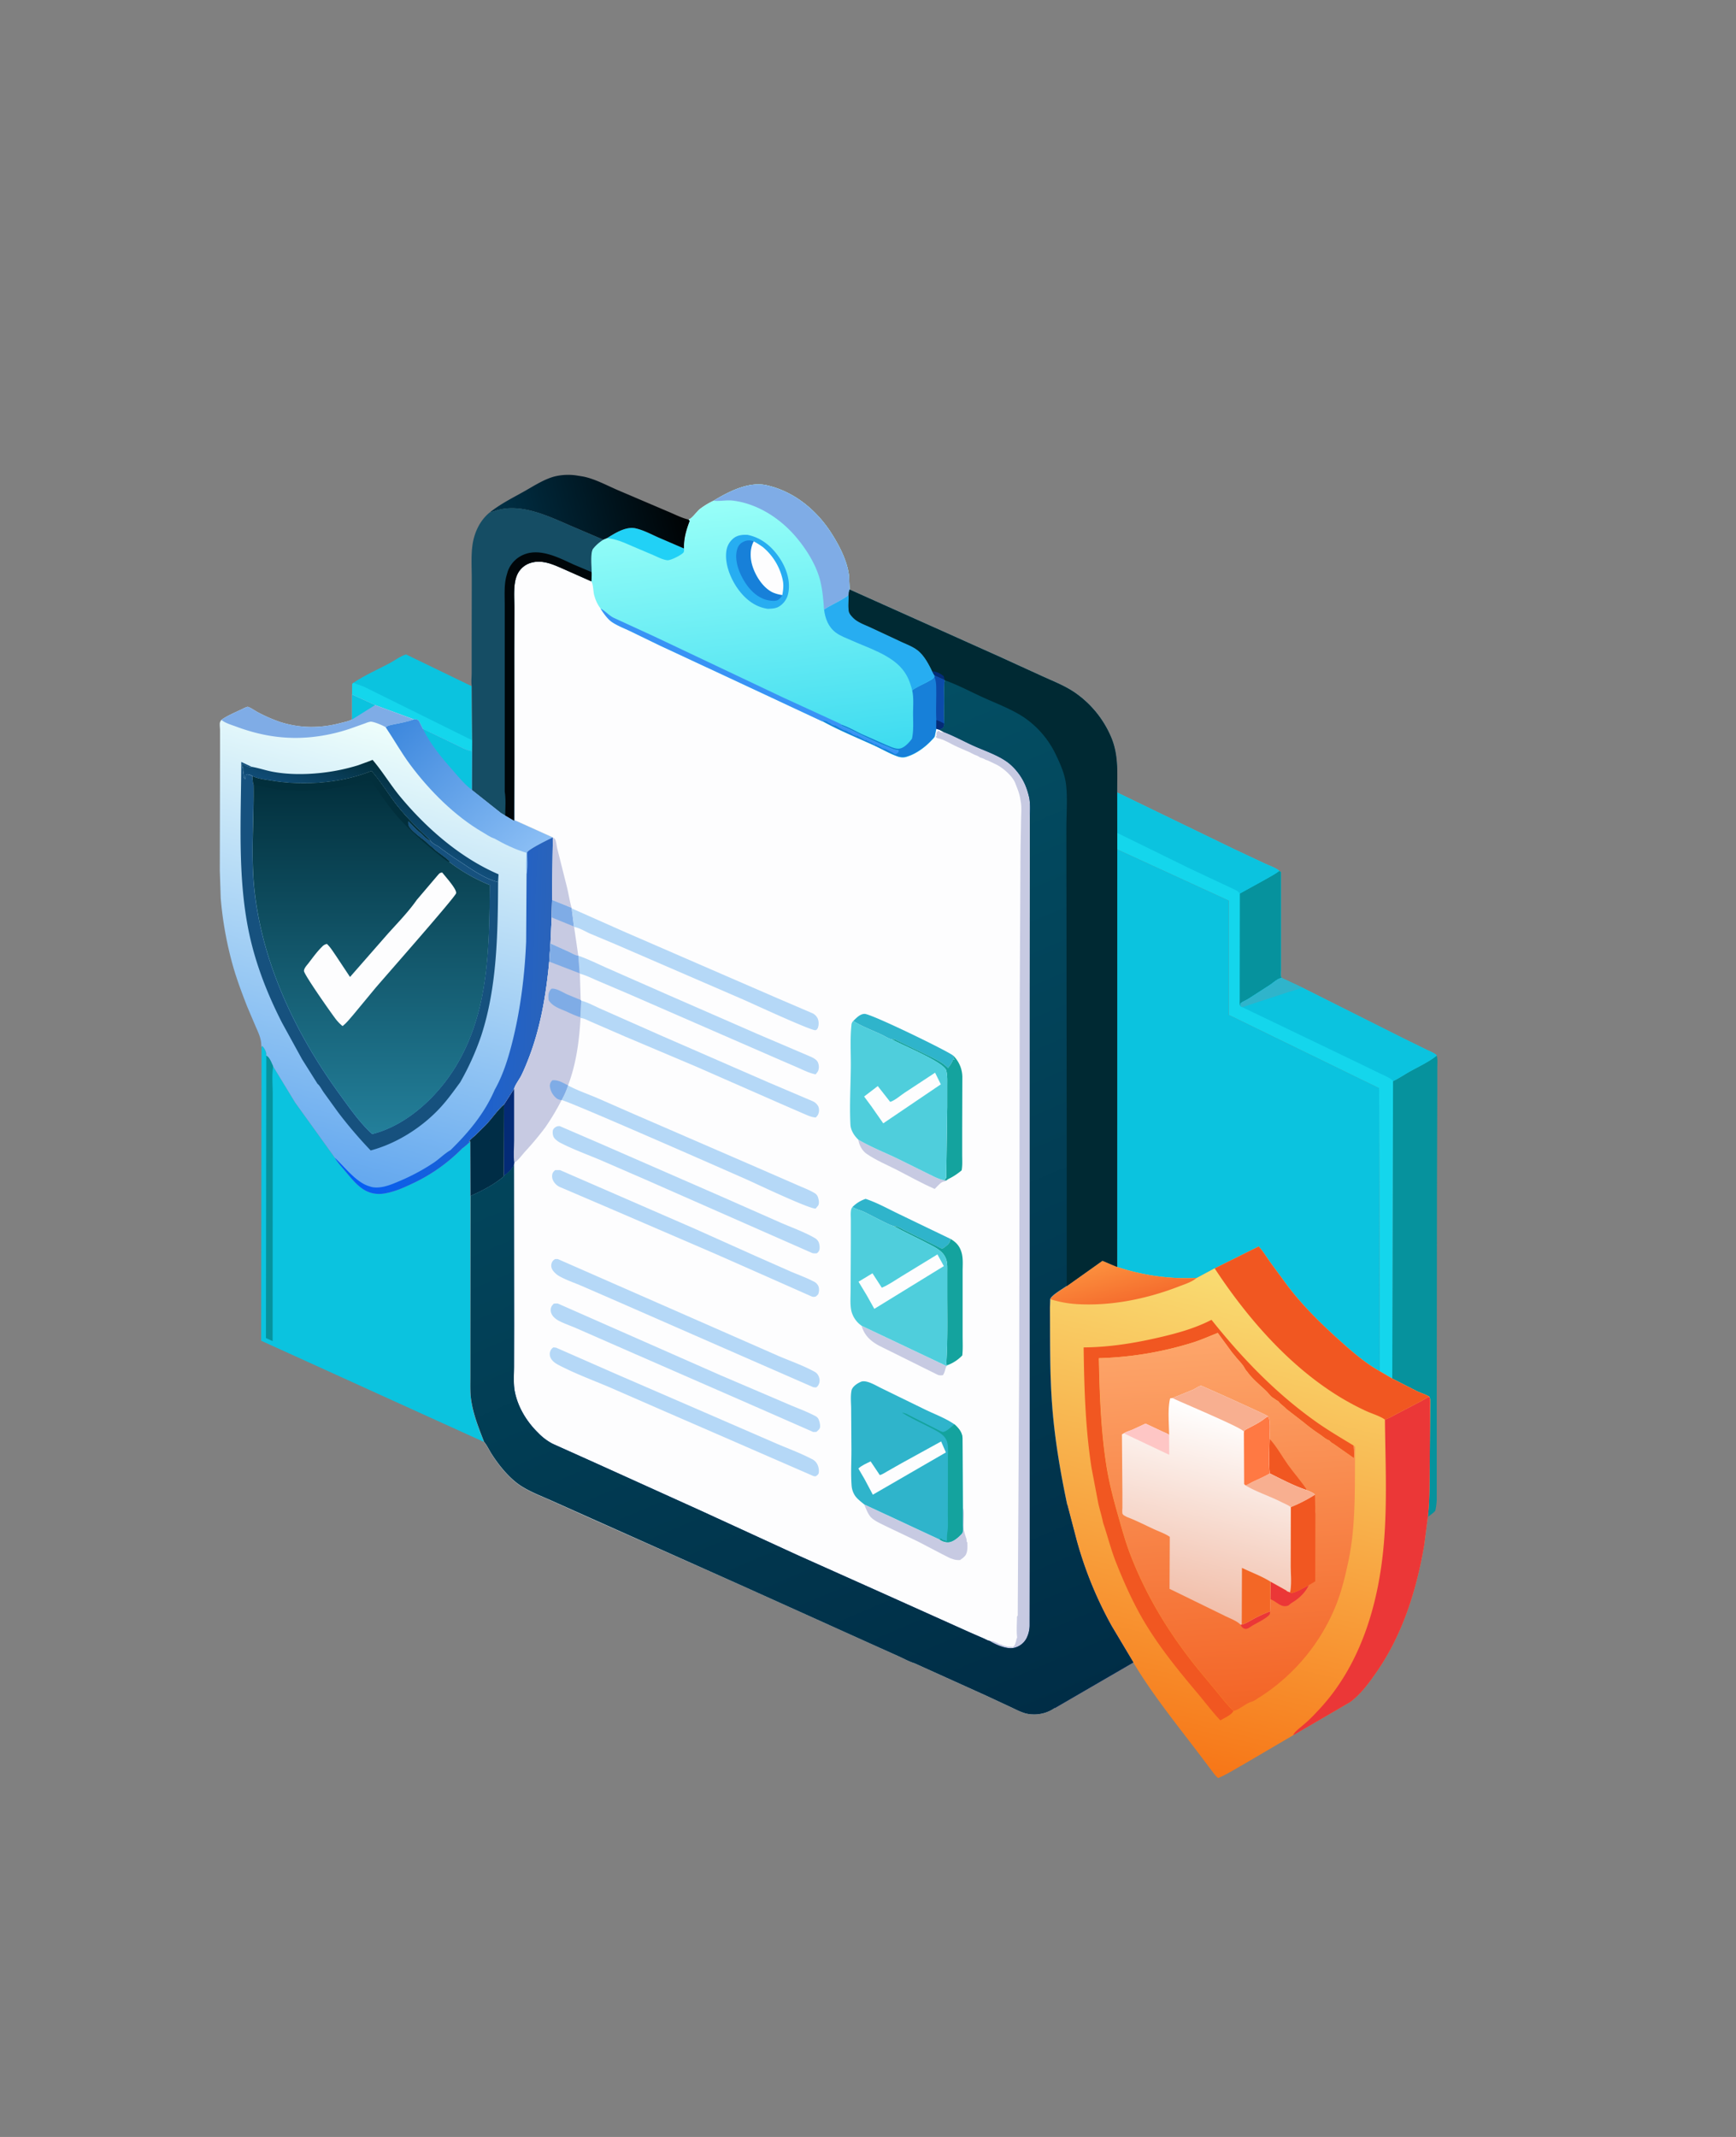 <svg xmlns="http://www.w3.org/2000/svg" xmlns:xlink="http://www.w3.org/1999/xlink" id="Layer_1" data-name="Layer 1" viewBox="0 0 1300 1600"><rect x="0" y="0" width="1300" height="1600" fill="#808080" stroke="none"/><defs><style>.cls-1{fill:#0bc3df;}.cls-2{fill:#14d6ec;}.cls-3{fill:#06929d;}.cls-4{fill:#1c68dd;}.cls-5{fill:#2fb4cb;}.cls-6{fill:url(#linear-gradient);}.cls-7{fill:url(#linear-gradient-2);}.cls-8{fill:#7face6;}.cls-9{fill:url(#linear-gradient-3);}.cls-10{fill:url(#linear-gradient-4);}.cls-11{fill:#16517e;}.cls-12{fill:url(#linear-gradient-5);}.cls-13{fill:#022f3c;}.cls-14{fill:#fdfdfe;}.cls-15{fill:url(#linear-gradient-6);}.cls-16{fill:url(#linear-gradient-7);}.cls-17{fill:#f15721;}.cls-18{fill:#eb3737;}.cls-19{fill:url(#linear-gradient-8);}.cls-20{fill:url(#linear-gradient-9);}.cls-21{fill:#fec6c5;}.cls-22{fill:#f8af90;}.cls-23{fill:#f36726;}.cls-24{fill:#ff7943;}.cls-25{fill:#c7cae2;}.cls-26{fill:#14a39e;}.cls-27{fill:#b5d8f7;}.cls-28{fill:#042b76;}.cls-29{fill:#4fcedc;}.cls-30{fill:url(#linear-gradient-10);}.cls-31{fill:#21d1f6;}.cls-32{fill:#3993f5;}.cls-33{fill:#1780d9;}.cls-34{fill:#0c4bab;}.cls-35{fill:#27adf1;}.cls-36{fill:#113f91;}.cls-37{fill:url(#linear-gradient-11);}.cls-38{fill:#154d64;}.cls-39{fill:#000609;}.cls-40{fill:#002d46;}.cls-41{fill:url(#linear-gradient-12);}.cls-42{fill:#002933;}</style><linearGradient id="linear-gradient" x1="-4682.25" y1="1967.8" x2="-4768.61" y2="1642.65" gradientTransform="matrix(-1, 0, 0, 1, -4456.5, -1093.43)" gradientUnits="userSpaceOnUse"><stop offset="0" stop-color="#64a8ef"></stop><stop offset="1" stop-color="#eefefb"></stop></linearGradient><linearGradient id="linear-gradient-2" x1="-4732.25" y1="1713.51" x2="-4750.1" y2="1669.58" gradientTransform="matrix(-1, 0, 0, 1, -4456.5, -1093.43)" gradientUnits="userSpaceOnUse"><stop offset="0" stop-color="#114e7b"></stop><stop offset="1" stop-color="#022f3c"></stop></linearGradient><linearGradient id="linear-gradient-3" x1="-4760.21" y1="1623.48" x2="-4866.14" y2="1732.22" gradientTransform="matrix(-1, 0, 0, 1, -4456.5, -1093.43)" gradientUnits="userSpaceOnUse"><stop offset="0" stop-color="#3c87dd"></stop><stop offset="1" stop-color="#8fc1f6"></stop></linearGradient><linearGradient id="linear-gradient-4" x1="-4866.86" y1="1856.38" x2="-4712.61" y2="1850.23" gradientTransform="matrix(-1, 0, 0, 1, -4456.5, -1093.43)" gradientUnits="userSpaceOnUse"><stop offset="0" stop-color="#2a63ba"></stop><stop offset="1" stop-color="#005dfb"></stop></linearGradient><linearGradient id="linear-gradient-5" x1="-4734.25" y1="1942.18" x2="-4734.53" y2="1676.76" gradientTransform="matrix(-1, 0, 0, 1, -4456.5, -1093.43)" gradientUnits="userSpaceOnUse"><stop offset="0" stop-color="#237f9a"></stop><stop offset="1" stop-color="#022f3c"></stop></linearGradient><linearGradient id="linear-gradient-6" x1="-5322.76" y1="2413.02" x2="-5408.34" y2="2053.22" gradientTransform="matrix(-1, 0, 0, 1, -4456.5, -1093.43)" gradientUnits="userSpaceOnUse"><stop offset="0" stop-color="#f77617"></stop><stop offset="1" stop-color="#f9dc72"></stop></linearGradient><linearGradient id="linear-gradient-7" x1="-5300.11" y1="2067.22" x2="-5292.01" y2="2036.17" gradientTransform="matrix(-1, 0, 0, 1, -4456.5, -1093.43)" gradientUnits="userSpaceOnUse"><stop offset="0" stop-color="#f56e2e"></stop><stop offset="1" stop-color="#fc903e"></stop></linearGradient><linearGradient id="linear-gradient-8" x1="-5388.66" y1="2374.01" x2="-5371.79" y2="2091.83" gradientTransform="matrix(-1, 0, 0, 1, -4456.5, -1093.43)" gradientUnits="userSpaceOnUse"><stop offset="0" stop-color="#f36426"></stop><stop offset="1" stop-color="#fda66b"></stop></linearGradient><linearGradient id="linear-gradient-9" x1="-5341.87" y1="2298.18" x2="-5378.57" y2="2151.28" gradientTransform="matrix(-1, 0, 0, 1, -4456.5, -1093.43)" gradientUnits="userSpaceOnUse"><stop offset="0" stop-color="#f1bda8"></stop><stop offset="1" stop-color="#fff"></stop></linearGradient><linearGradient id="linear-gradient-10" x1="-5043.48" y1="1663.37" x2="-5019.45" y2="1466.02" gradientTransform="matrix(-1, 0, 0, 1, -4456.5, -1093.43)" gradientUnits="userSpaceOnUse"><stop offset="0" stop-color="#3edbf0"></stop><stop offset="1" stop-color="#98fff8"></stop></linearGradient><linearGradient id="linear-gradient-11" x1="-4967.4" y1="1465.21" x2="-4836.23" y2="1498.29" gradientTransform="matrix(-1, 0, 0, 1, -4456.5, -1093.43)" gradientUnits="userSpaceOnUse"><stop offset="0" stop-color="#000203"></stop><stop offset="1" stop-color="#002f45"></stop></linearGradient><linearGradient id="linear-gradient-12" x1="-5250.13" y1="2371.37" x2="-4960.64" y2="1690" gradientTransform="matrix(-1, 0, 0, 1, -4456.5, -1093.43)" gradientUnits="userSpaceOnUse"><stop offset="0" stop-color="#002d46"></stop><stop offset="1" stop-color="#034e63"></stop></linearGradient></defs><title>Business Insurance</title><g id="Layer_1-2" data-name="Layer 1-2"><path class="cls-1" d="M353.17,513.76,304.07,490c-4.05,1.17-8.68,4.64-12.49,6.66-8.91,4.73-18.43,8.86-26.81,14.5l-1,1L263.6,520l17.3,7.91,28.93,10.72c1.57.13,2.86-.14,3.89,1.29l3,6,24.09,11.57c4,1.89,8.22,4.36,12.61,5l.06-8.28-.37-40.37Z"></path><path class="cls-2" d="M264.77,511.12l-1,1L263.6,520l17.3,7.91,28.93,10.72c1.57.13,2.86-.14,3.89,1.29l3,6,24.09,11.57c4,1.89,8.22,4.36,12.61,5l.06-8.28-80.39-39.79c-2.52-1.15-5.24-1.79-7.76-2.94l-.62-.3Z"></path><path class="cls-3" d="M1069.21,1135.71a31.51,31.51,0,0,0,5.57-4.46,43.48,43.48,0,0,0,1.12-8.41l0-81,.16-152.48.24-71,0-18.7c0-3,.42-6.52-.45-9.4-5.72,4.67-13.4,8.21-19.86,11.81-4.29,2.38-8.49,5.25-12.88,7.39l-.57,222.75,18.53,9.46c2.8,1.3,6.78,2.49,9.24,4.15.93,2.19.56,4.84.56,7.18l-.06,14.22-.34,38.65c-.13,10-.12,19.92-1.34,29.84Z"></path><path class="cls-4" d="M377.92,592.85l-.17,8.2a108.2,108.2,0,0,1-10.06-6.61c-4.84-3.29-9.72-6.51-14.3-10.17l0,7.12,21.74,17.24,3.17,1.9c0-5.7.56-12.09-.38-17.69Z"></path><path class="cls-2" d="M836.61,593.39l0,30.23V636l83.55,38.37,0,85.56,112.56,54.85.47,211.94,9.41,5.51.57-222.75c4.4-2.14,8.59-5,12.88-7.4,6.47-3.59,14.14-7.13,19.86-11.8-1.69-1.86-5.58-3.29-7.84-4.41l-17.69-8.67L974.86,739.3l-14.81-6.94a4.85,4.85,0,0,1-.77-1.26,24.09,24.09,0,0,1,0-4.57l0-11.94V652.93l-1.27-.87c-2.5-2.35-7.3-3.86-10.52-5.36l-23.3-10.93-87.61-42.43Z"></path><path class="cls-3" d="M960,732.38a5.35,5.35,0,0,1-.76-1.27,24.09,24.09,0,0,1,0-4.57l0-11.94V652.94l-1.27-.87c-3.32,2.56-7.09,4.44-10.72,6.55L928.46,669l-.1,64.81v14.57c0,1.67-.33,3.73.66,5.15,0-.78,0-1.53,0-2.31,1.55-1.38,4.2-2.32,6-3.52l15.72-10.12c2.23-1.48,4.68-3.65,7-4.81a5.78,5.78,0,0,1,2.21-.45Z"></path><path class="cls-1" d="M836.61,593.39l0,30.23,53.54,26.26,35,16.46a7.79,7.79,0,0,1,3.25,2.7l18.86-10.41c3.63-2.09,7.4-4,10.72-6.55-2.5-2.35-7.3-3.86-10.52-5.35l-23.3-10.94-87.61-42.42Z"></path><path class="cls-1" d="M960,732.38a5.42,5.42,0,0,0-2.21.44c-2.36,1.16-4.8,3.35-7,4.81l-15.72,10.13c-1.84,1.19-4.49,2.13-6,3.51a22.25,22.25,0,0,0,0,2.31l1.24.54,82.18,39.46,21.44,10.4c2.91,1.44,7.25,3,9.31,5.49,4.4-2.14,8.59-5,12.88-7.39,6.47-3.6,14.14-7.14,19.86-11.81-1.69-1.86-5.58-3.29-7.84-4.4l-17.69-8.68-75.54-37.87-14.81-6.93Z"></path><path class="cls-5" d="M960,732.38a5.42,5.42,0,0,0-2.21.44c-2.36,1.16-4.8,3.35-7,4.81l-15.72,10.13c-1.84,1.19-4.49,2.13-6,3.51a22.25,22.25,0,0,0,0,2.31l1.24.54,32.44-10.64c4-1.34,8.41-2.28,12.16-4.17l-14.81-6.93Z"></path><path class="cls-1" d="M199.41,790.4l0-.54a9.8,9.8,0,0,0,0-1.32,11.3,11.3,0,0,0-3.1-5.43l-.45,1-.28,219.74,166.87,75.8c-4-10.29-8.11-20.46-9.69-31.47-.82-5.67-.55-11.58-.56-17.29l0-26.18.11-109.21-.13-40.89a45.62,45.62,0,0,1-6,5.23,129.5,129.5,0,0,1-37.89,26.59c-6.5,3.09-13.15,6-20.29,7.15l-.84.14a21.93,21.93,0,0,1-16.38-4.1c-5-3.64-8.78-8.59-12.7-13.26-2.51-3-5.46-6.08-7.33-9.5L221,825.44l-16.43-27a2.63,2.63,0,0,0-.41-1.18c-1-2.24-2.4-6-4.71-6.85Z"></path><path class="cls-3" d="M204.54,798.43a2.63,2.63,0,0,0-.41-1.18c-1-2.24-2.41-6-4.71-6.85l-.27,211.42,5,2.31.07-145.8,0-39.65c0-6.47-.71-13.88.37-20.23Z"></path><path class="cls-1" d="M1033.2,1026.69l-.47-211.94L920.16,759.9l0-85.56L836.66,636l-.06,312.66a164,164,0,0,0,59.49,8.25l13.47-7.23.63-.25,32.44-16.13c3.28,3.71,5.91,8,8.75,12l13,17.72c11.34,14.8,24.36,27.64,38.17,40.1,9.41,8.47,19.6,17.41,30.69,23.61Z"></path><path class="cls-6" d="M280.9,527.9,263.6,520l0,18.73c-2.85,1.44-6.16,2-9.24,2.82-15.17,3.87-30,3.78-45-1.12a115.61,115.61,0,0,1-16-7c-2-1-6-3.89-8-4.25a23.56,23.56,0,0,0-3.9,1.66c-4.84,2.35-11.37,5-15.69,8.17a9.54,9.54,0,0,0-1,1.71c-.44,1.21,0,4.54,0,5.94l0,21.68-.17,83.39.68,20.78a270.11,270.11,0,0,0,8,46.43c3.07,11.83,7.34,23.26,11.79,34.63l6.38,15c1.8,4.1,3.85,8.34,4.18,12.88a19.36,19.36,0,0,0,.22,2.64l.45-1a11.3,11.3,0,0,1,3.1,5.43,9.75,9.75,0,0,1,0,1.32l0,.54c2.3.84,3.68,4.61,4.71,6.85a2.63,2.63,0,0,1,.41,1.18l16.43,27,29.8,41.44c1.87,3.42,4.82,6.51,7.33,9.49,3.92,4.68,7.74,9.62,12.7,13.27a21.89,21.89,0,0,0,16.38,4.1l.84-.14c7.14-1.18,13.79-4.07,20.29-7.15a129.13,129.13,0,0,0,37.88-26.59,45.07,45.07,0,0,0,6-5.23l-.86,0c1-1.66,3-3,4.41-4.31l8-7.86c4.75-4.89,8.73-11.15,13.79-15.53L385,815.26c.62-2.89,4-7.19,5.43-10.1,2.14-4.37,4-8.84,5.7-13.37,8.8-22.92,12.87-47.46,15.15-71.81l.94-13.54.93-19.53.26-13.06L414,627,385.81,614.3l-.44-.18-.32-42.36-.14,42.72-6.64-3.93-3.17-1.9-21.74-17.24,0-7.12.09-21.87c-4.39-.61-8.62-3.08-12.61-5l-24.09-11.57-3-6c-1-1.43-2.32-1.16-3.89-1.29L280.9,527.91Z"></path><path class="cls-7" d="M373,660.5l.32-5.88c-28.57-12.3-54-34.44-73.73-58.26-7.14-8.64-13-18.49-20.23-27-.12-.13-.19-.36-.36-.4a20.25,20.25,0,0,0-2,.8L268.13,573a148.54,148.54,0,0,1-28.62,5.79c-11.66,1.18-24.08,1.18-35.59-1-5.17-1-10.16-2.75-15.31-3.63l-.9.14c-2.05.21-4.28-1.55-6.19-2.21,0,1.36-.22,1.85.54,3v.61a13.49,13.49,0,0,0,.43,3.76c.4,1.86-.35,2.52,1.27,3.82l.37-3.28c1.26-.56,3,0,4.21.63l.83.58c4.42,2,9.44,2.52,14.2,3.29,22.92,3.77,49.5,2.15,71.43-5.95l3.39-1.29c6.79,7.73,12.35,17.08,18.72,25.25,7.68,9.86,16.3,18.07,25.3,26.62l0,.13a12.72,12.72,0,0,0,4.53,3.63,19.76,19.76,0,0,1,3.9,2.69c.74.62,1.42,1,2.18,1.5l.65.53,7,4.94c10.29,6.44,20.62,14.8,32.58,17.92Z"></path><path class="cls-8" d="M280.9,527.9,263.6,520l0,18.73c-2.85,1.44-6.16,2-9.24,2.82-15.17,3.87-30,3.78-45-1.12a115.61,115.61,0,0,1-16-7c-2-1-6-3.89-8-4.25a23.56,23.56,0,0,0-3.9,1.66c-4.84,2.35-11.37,5-15.69,8.17,3,2.45,7.43,3.66,11,5,18.51,6.87,36.48,9.82,56.19,7.9A131.81,131.81,0,0,0,263,545.3l10.74-3.83a17,17,0,0,1,3.88-1.15c2.69.11,9,2.78,11.24,4.22,1.65-1.49,4.18-1.75,6.31-2.23,4.78-1.07,10.19-1.84,14.69-3.69L280.87,527.9Z"></path><path class="cls-1" d="M280.9,527.9,263.6,520l0,18.73L280.9,527.9Z"></path><path class="cls-9" d="M309.83,538.62c-4.51,1.85-9.91,2.62-14.69,3.69-2.13.48-4.65.74-6.3,2.23,6.28,9.35,11.68,19.06,18.44,28.15,14.29,19.21,33.29,38.28,54.05,50.38,2.6,1.52,5.67,3.65,8.47,4.66l.37.07c7.4,4.21,15.85,8.35,24,10.67,0,5.2-.51,10.86.11,16,.87-5.14.36-11.13.44-16.38,1.68-2.56,15.63-9.44,19.23-11.1l-28.17-12.7-.44-.17-.32-42.36-.14,42.72-6.64-3.93-3.17-1.9L353.37,591.4l0-7.12.09-21.87c-4.39-.61-8.62-3.08-12.61-5l-24.09-11.57-3-6c-1-1.43-2.31-1.16-3.89-1.29Z"></path><path class="cls-1" d="M353.48,562.41c-4.39-.61-8.62-3.08-12.61-5l-24.09-11.57c5.86,12,14.57,22.22,23.35,32.18,4,4.57,8.31,9.79,13.24,13.35l0-7.12.09-21.87Z"></path><path class="cls-10" d="M414,627c-3.61,1.66-17.57,8.54-19.24,11.1-.08,5.24.43,11.24-.44,16.38L394,704.82c-1,24.31-4,49.25-9.74,72.91-3.13,12.88-7.06,26.17-13.56,37.81l-.1.1C363,833.43,351,847.8,337.35,861.16l-.59.35c-4.1,2.47-7.75,6.16-11.73,8.89a154.66,154.66,0,0,1-26.84,14.32c-6.07,2.59-13.33,5.5-20,4l-1.91-.6-.66-.22c-9.2-3.13-17.82-14.4-24.86-21.06,1.87,3.42,4.82,6.51,7.33,9.5,3.92,4.67,7.74,9.61,12.7,13.26a21.89,21.89,0,0,0,16.38,4.1l.84-.14c7.14-1.18,13.79-4.07,20.29-7.15a129.13,129.13,0,0,0,37.88-26.59,45.07,45.07,0,0,0,6-5.23l-.86,0c1-1.66,3-3,4.41-4.31l8-7.85c4.75-4.9,8.73-11.16,13.79-15.54L385,815.27c.62-2.89,4-7.19,5.43-10.1,2.14-4.37,4-8.84,5.7-13.37,8.8-22.92,12.87-47.46,15.15-71.81l.94-13.54.93-19.53.26-13.06L414,627Z"></path><path class="cls-11" d="M188.61,574.2l-7.93-3.72c-.15,41.86-2.9,85.44,5.54,126.65,4.93,24,13.84,46.86,25,68.68l15,27.32,11.56,18.36c1.54,1.11,3.28,4.46,4.4,6.09l11.2,15.5a333,333,0,0,0,24.2,28.31c19.21-5.12,37.9-16.91,51.44-31.33,5.84-6.2,10.56-12.88,15.59-19.7a200.91,200.91,0,0,0,15.74-34.87c12-36.64,12.4-76.75,12.67-115-12-3.12-22.29-11.47-32.58-17.92l-7-4.94-.65-.53c-.76-.54-1.45-.88-2.18-1.5a19.76,19.76,0,0,0-3.9-2.69,12.78,12.78,0,0,1-4.53-3.62l-.44-.11c-2.43-.87-4.91-4-7-5.66-3.23-2.57-6.15-5.91-9.08-8.84a6.79,6.79,0,0,0,.76,4.51c2.3,3.28,7.55,7.28,10.78,9.7,1.64,1.24,3,2.83,4.64,4.1,1.9,1.45,3.57,3.2,5.46,4.65,3,2.31,6.49,4.52,9.18,7.2l-.11.49a132.48,132.48,0,0,0,30.37,17.3c-.51,46.11-.42,93.44-24.66,134.47-13.65,23.1-36.7,45.23-63.32,52l-1.38-1.23c-8.94-8.52-16.59-19.6-23.83-29.62-32.18-44.55-57.16-96.83-63.08-152.06-2.82-26.29-.2-52.59-.67-78.91a23.58,23.58,0,0,1-.69-6l-.83-.58c-1.25-.66-2.95-1.19-4.21-.63l-.38,3.28c-1.6-1.3-.85-2-1.26-3.83a14.27,14.27,0,0,1-.45-3.75v-.61c-.75-1.16-.53-1.65-.54-3,1.92.66,4.14,2.42,6.2,2.21l.89-.14Z"></path><path class="cls-12" d="M322.19,629.33l0-.14c-9-8.55-17.62-16.77-25.3-26.62C290.54,594.4,285,585,278.19,577.32l-3.39,1.29c-21.93,8.09-48.51,9.72-71.43,5.95-4.75-.78-9.78-1.26-14.2-3.29a24.16,24.16,0,0,0,.69,6.05c.46,26.31-2.15,52.61.67,78.9,5.92,55.23,30.9,107.51,63.08,152.07,7.24,10,14.89,21.09,23.83,29.61l1.38,1.23c26.62-6.74,49.68-28.87,63.32-52,24.23-41,24.15-88.35,24.67-134.46a133.11,133.11,0,0,1-30.38-17.31l.11-.49c-2.69-2.67-6.17-4.89-9.18-7.2-1.89-1.45-3.56-3.19-5.46-4.65-1.65-1.27-3-2.86-4.64-4.1-3.22-2.42-8.48-6.42-10.78-9.7a6.68,6.68,0,0,1-.76-4.51c2.93,2.93,5.85,6.27,9.08,8.84,2.07,1.64,4.55,4.79,7,5.66l.44.11Z"></path><path class="cls-13" d="M322.19,629.33l0-.14c-9-8.55-17.62-16.77-25.3-26.62C290.54,594.4,285,585,278.19,577.32l-3.39,1.29c-21.93,8.09-48.51,9.72-71.43,5.95-4.75-.78-9.78-1.26-14.2-3.29a24.16,24.16,0,0,0,.69,6.05l12.52,3c26.2,3.73,49.74,1.75,74.79-7.11,6.71,10.31,13.43,20.25,21.65,29.45,9.94,11.13,21.5,20.72,33.15,30,1.25.88,3,2.45,4.46,2.7l.11-.49c-2.69-2.67-6.17-4.89-9.18-7.2-1.89-1.45-3.56-3.19-5.46-4.65-1.65-1.27-3-2.86-4.64-4.1-3.22-2.42-8.48-6.42-10.78-9.7a6.68,6.68,0,0,1-.76-4.51c2.93,2.93,5.85,6.27,9.08,8.84,2.07,1.64,4.55,4.79,7,5.66l.44.11Z"></path><path class="cls-14" d="M311.8,674.13l15.86-18.65c1.3-1.43,1.6-2.07,3.54-2.17,2.28,3,11,12.46,10.35,15.5C341,671.58,288,731.7,281,739.93L264.39,760c-2.46,2.81-4.94,6-7.87,8.26a32.59,32.59,0,0,1-4.75-4.79c-3.2-4.06-24.1-33.77-24.14-36.48,0-1.88,1.85-3.92,3-5.34,3.3-4.21,6.76-9.18,10.62-12.86a5.91,5.91,0,0,1,3.61-2c2.58,2.45,4.54,5.7,6.58,8.62l10.68,16.09,28.16-32.18c7.27-8.08,15.31-16.32,21.57-25.18Z"></path><path class="cls-15" d="M1033.2,1026.69c-11.09-6.2-21.28-15.14-30.69-23.62-13.81-12.45-26.83-25.29-38.17-40.1l-13-17.71c-2.84-4-5.47-8.3-8.75-12L910.2,949.38l-.63.25-13.47,7.23a164,164,0,0,1-59.49-8.25l-11-4.66L798.84,963c-3,2.16-11,6.63-12.36,9.74l-.21,6.37c.14,23.94-.18,48.09,1.55,72,1.83,25.33,6,50.14,11.25,75l7,26.77a288.74,288.74,0,0,0,26.33,64.62l16.31,27.32c14.53,24.3,32.91,46.9,50,69.41l8.7,11.54c1.42,1.85,2.94,4.2,4.86,5.5,6.39-2.7,12.26-6.46,18.29-9.85l37.84-22.19,42.57-24.82c7.89-5.79,14.08-14.29,19.63-22.25,19.7-28.26,30.13-61.65,35.87-95.31l2.7-21.08c1.22-9.93,1.22-19.86,1.35-29.85l.33-38.65L1071,1053c0-2.34.37-5-.56-7.18-2.46-1.66-6.44-2.85-9.24-4.15l-18.52-9.46-9.42-5.51Z"></path><path class="cls-16" d="M836.6,948.63l-11-4.66L798.83,963c-3,2.16-11,6.63-12.36,9.74a83.8,83.8,0,0,0,19.36,3.65c26,1.68,52.88-3.83,77-13.18,4.31-1.67,9.71-3.29,13.22-6.35a163.76,163.76,0,0,1-59.49-8.25Z"></path><path class="cls-17" d="M1013.77,1082.42c-9.49-5.8-19.14-11.43-28.22-17.86-30.08-21.32-55.42-47.64-78.32-76.37-12.41,6.44-25.89,10.11-39.45,13.25-18.59,4.3-37.2,7.27-56.3,7.42.41,30.27,1.28,60.76,6,90.71l5.05,26.41c1.09,4.74,2.6,9.44,3.53,14.2,3.4,9.9,5.83,20,9.71,29.73,5.95,15,12.79,30.31,21,44.15,11.32,19,25,35.94,39.22,52.79,5.94,7,11.52,14.54,17.86,21.23,2.77-1.59,8.64-4.24,9.8-7-4.33-4.15-8.09-9-11.91-13.63l-14.59-17.59c-21.53-26.55-39-55-51.17-87.08-3.34-8.84-5.76-17.69-8.36-26.76-3.81-13.28-7.26-26.34-9.33-40-4-26.18-4.87-52.64-5.43-79.07a258.79,258.79,0,0,0,71.18-12c6.11-2,11.87-4.6,17.83-6.92l10.6,14.41,2.55,3.07c2.09,2.75,5.53,5.88,7,8.88a17.24,17.24,0,0,0,2,2.72c3.67,5.19,9.5,9.89,14.13,14.33,1.65,1.59,3,3.8,4.93,5l1.39.93,1.41,1c.92.56.93.3,1.71,1.24,1.43,1.74,3.24,2.9,4.85,4.46a14.65,14.65,0,0,0,2.14,1.86l11.51,8.92a135.54,135.54,0,0,0,12.29,9.15c1.89,1.31,3.95,3.14,6,4.1,1.18.55.49-.07,1.3.7a10.26,10.26,0,0,0,2.23,1.87l.58.3,15.43,10.84a54.83,54.83,0,0,0-.27-9.42Z"></path><path class="cls-17" d="M1033.2,1026.69c-11.09-6.2-21.28-15.14-30.69-23.62-13.81-12.45-26.83-25.29-38.17-40.1l-13-17.71c-2.84-4-5.47-8.3-8.75-12L910.2,949.38l-.63.25c23.81,36.24,54.45,71.71,91.44,94.92a197.39,197.39,0,0,0,21.73,11.8c4.24,2,10.64,3.84,14.35,6.55,3.26-1,6.31-3,9.35-4.55l17.43-9.08c2.21-1.14,4.17-2.63,6.51-3.46-2.46-1.66-6.44-2.86-9.24-4.16l-18.53-9.45-9.41-5.51Z"></path><path class="cls-18" d="M1070.39,1045.82c-2.34.83-4.31,2.32-6.51,3.46l-17.43,9.08c-3,1.56-6.09,3.51-9.35,4.55.31,30.27,1.75,60.94-.67,91.14-3.71,46.56-17.6,94.18-50.94,128.34a97.59,97.59,0,0,1-10.58,10c-1.87,1.72-5.81,4.51-6.46,6.83l42.57-24.82c7.89-5.79,14.08-14.3,19.63-22.25,19.7-28.26,30.13-61.65,35.87-95.31l2.7-21.09c1.22-9.92,1.22-19.85,1.35-29.84l.34-38.65,0-14.22c0-2.34.37-5-.56-7.18Z"></path><path class="cls-19" d="M1013.77,1082.42a57,57,0,0,1,.26,9.42L998.6,1081l-.57-.29a10.91,10.91,0,0,1-2.24-1.88c-.82-.77-.12-.15-1.3-.7-2.06-1-4.12-2.8-6-4.1a130.58,130.58,0,0,1-12.29-9.15L964.68,1056a16,16,0,0,1-2.14-1.86c-1.6-1.55-3.42-2.72-4.85-4.46-.78-1-.79-.69-1.71-1.23l-1.41-1-1.38-.93c-1.93-1.25-3.29-3.46-4.94-5-4.62-4.43-10.46-9.14-14.13-14.33a17.72,17.72,0,0,1-2-2.72c-1.43-3-4.87-6.13-7-8.88l-2.55-3.07L912,998c-6,2.32-11.72,4.95-17.82,6.92a259.25,259.25,0,0,1-71.19,12c.55,26.42,1.45,52.89,5.43,79.06,2.07,13.68,5.53,26.74,9.33,40,2.6,9.07,5,17.93,8.36,26.76,12.13,32.07,29.65,60.52,51.17,87.08l14.59,17.59c3.82,4.6,7.58,9.48,11.91,13.63,4.6-1.21,8.39-5.07,12.85-6.74,2.15-.38,4.16-2,6-3.15l2-1.26a146.71,146.71,0,0,0,55.93-68.26c3.85-9.68,6.5-20.24,8.68-30.41,6.48-28.51,5.11-58.87,5.55-87.92l-1-.93Z"></path><path class="cls-18" d="M951.11,1206.43a104.16,104.16,0,0,0-12.38,5.7c-2.74,1.47-5.83,3.58-8.84,4.26l-.9.12a9,9,0,0,0,1.1,1.74,4.19,4.19,0,0,0,2.6,1.37c1.71.06,3.64-1.53,5-2.37,3.86-2.32,9.12-4.66,12.34-7.65,1.23-1.13,1-1.58,1-3.16Z"></path><path class="cls-18" d="M951.43,1184.29l-.2,13,.73.3c4.59,2,7.55,6.51,12.86,4.51,1.67-1.71,3.85-2.73,5.77-4.14,3.79-2.8,7.49-6.65,9.45-11-2.54,1.21-11.21,6.47-13.48,5.7l-.52-.3-2.17-.81c-.45-.69-2-1.37-2.74-1.83l-9.69-5.41Z"></path><path class="cls-17" d="M978,1115.57l.34-.54c-4.18-6.26-9.34-12-13.76-18.17s-8.63-14-13.89-19.57c-.1,8.44-.76,17.65.2,26,8.65,4.3,18,9.23,27.11,12.31Z"></path><path class="cls-17" d="M984.68,1119.12a110.61,110.61,0,0,1-18.08,9.29l-.1,43.61c0,6.22.91,14.3-.47,20.3l.51.29c2.28.78,11-4.49,13.48-5.69l4.88-2.9.13-50.91c-.32-.87-.1-3-.11-4l-.24-10Z"></path><path class="cls-20" d="M949.69,1060.62a7.48,7.48,0,0,0-1.11-.78c-4.1-2.26-48.52-22.31-49.14-22.29-1.18,0-4.7,2.39-6.1,3L878,1046.78l-1.74.21c-2,8.2-.83,18.94-.78,27.36-1.29-1.12-3.93-2-5.5-2.77l-12.12-5.7-9.66,4.49c-2.23.93-4.51,1.48-6.56,2.79l-1.48.77.35,43.88,0,11.33a20.55,20.55,0,0,0,0,4.15,4.89,4.89,0,0,0,1,1.23l2.32,1.29c7,2.62,13.62,6.08,20.42,9.2,3.83,1.77,8.31,3.28,11.75,5.68l-.19,38.92,40.64,19.85c3.8,2,9.64,4,12.55,7l.9-.12c3-.69,6.1-2.8,8.84-4.26a104.16,104.16,0,0,1,12.38-5.7,76.06,76.06,0,0,0,.13-9.19l.2-13,9.69,5.41c.76.45,2.29,1.14,2.74,1.83l2.17.81c1.37-6,.46-14.08.47-20.3l.1-43.61a110.61,110.61,0,0,0,18.08-9.29c-1.16-1.49-4.86-2.7-6.71-3.56-9.14-3.08-18.46-8-27.11-12.31-1-8.33-.3-17.54-.2-26,0-3.57,1-14.2-1-16.65Z"></path><path class="cls-21" d="M875.46,1074.37c-1.29-1.11-3.93-2-5.5-2.76l-12.12-5.71-9.66,4.49c-2.23.93-4.51,1.48-6.56,2.79l33.93,16.08-.09-14.9Z"></path><path class="cls-22" d="M978,1115.57c-9.14-3.08-18.46-8-27.11-12.31-3.93,2.23-8,4-12.07,5.93a67.37,67.37,0,0,1-6.1,3c8.22,4.89,18.15,8,26.77,12.42,2.32,1.18,5.12,2.21,7.15,3.84a109.83,109.83,0,0,0,18.08-9.29c-1.16-1.49-4.86-2.69-6.71-3.56Z"></path><path class="cls-23" d="M951.43,1184.29c-6.46-4.13-14.47-7-21.4-10.39l-.15,42.49c3-.68,6.1-2.79,8.84-4.26a104.16,104.16,0,0,1,12.38-5.7,76,76,0,0,0,.13-9.19l.2-13Z"></path><path class="cls-24" d="M949.69,1060.62a7.47,7.47,0,0,0-2.73,1.58c-3.83,3-9,5.5-13.29,7.76a6,6,0,0,0-1.84,1.34l-.35,1.22.19,38.64,1,1c2.15-.77,4-2,6.1-3,4.09-1.92,8.14-3.69,12.07-5.93-1-8.33-.29-17.54-.2-26,0-3.57,1-14.2-1-16.65Z"></path><path class="cls-22" d="M949.69,1060.62a7.48,7.48,0,0,0-1.11-.78c-4.1-2.26-48.52-22.31-49.14-22.29-1.18,0-4.7,2.39-6.1,3L878,1046.78c6.3,3.15,52.29,22.24,53.3,25l.19.69.35-1.22a5.7,5.7,0,0,1,1.84-1.34c4.31-2.28,9.47-4.74,13.29-7.76a7.55,7.55,0,0,1,2.73-1.58Z"></path><path class="cls-14" d="M636.16,441.46l.1-.12-.51-10.4c-1.29-10.92-7.11-22.18-12.93-31.35-10.85-17.14-27.5-31.16-47.5-35.94l-.9-.23c-13.37-3.25-28.79,4.66-40,11.47a55.93,55.93,0,0,0-10.27,6.21c-2.3,1.8-6.26,7.54-8.53,7.86l.93,1c-2.58,6.78-4.49,13.31-4.27,20.65l-19.17-8.27c-5.46-2.42-11.14-5.48-17-6.81-7.35-1.67-15.49,3.61-21.51,7.35l-2.8,1.13a30.13,30.13,0,0,0-7.2,6.14l-.65.76c-2,3.23-1,13.33-1,17.38a50,50,0,0,1-.22,6.93l-20.16-8.94c-8.57-3.76-17.52-8.11-26.94-4.24a16.3,16.3,0,0,0-8.76,9.15c-2.73,6.94-1.69,16.69-1.72,24.1L385,487.25l.05,84.5.32,42.36.45.17L414,627l-.6,46.86-.27,13.06-.92,19.53L411.29,720c-2.29,24.34-6.36,48.89-15.15,71.81-1.74,4.53-3.57,9-5.71,13.37-1.43,2.91-4.79,7.2-5.43,10.1l-7.48,11.61c-5.07,4.38-9,10.64-13.78,15.53l-8,7.86c-1.44,1.33-3.37,2.65-4.41,4.31l.86.05.13,40.89-.1,109.21,0,26.17c0,5.72-.26,11.63.56,17.3,1.58,11,5.69,21.18,9.69,31.47l.59.77c2,2.66,3.45,5.78,5.24,8.58,5.36,8.35,13,17.78,21.3,23.31,6.81,4.51,15.12,7.71,22.57,11L442.54,1137,557.31,1188l95.38,43,20.84,9.4c3.71,1.69,7.55,3.81,11.43,5l53.76,24.31,18,8.38c3.89,1.82,8.27,4.18,12.49,5.1a27.8,27.8,0,0,0,13.26-.71,26.83,26.83,0,0,0,7.34-3.61l58.89-34.2-16.31-27.32a289.41,289.41,0,0,1-26.33-64.62l-7-26.77c-5.21-24.83-9.41-49.65-11.25-75-1.72-23.89-1.41-48-1.55-72l.21-6.37c1.35-3.11,9.39-7.58,12.36-9.74l26.74-19.06,11,4.66.05-312.67V623.59l-.05-30.23c0-14.05,1.17-27-4.09-40.35A76.72,76.72,0,0,0,806,519.32c-7.65-5.53-17.14-9.2-25.71-13.1l-32-14.62-112-50.18Z"></path><path class="cls-25" d="M428,679.71c-1.38-5-2.18-10.15-3.37-15.21l-7.34-29.2c-.49-1.9-.72-5.73-1.78-7.21A6.39,6.39,0,0,0,414,627l-.6,46.86L428,679.69Z"></path><path class="cls-25" d="M642.73,853.32c.65,4,2.78,8.18,6.15,10.53,6.74,4.69,15.21,8.27,22.57,12,9.42,4.82,18.8,10.11,28.48,14.36,1.51-1.4,3.63-4,5.35-5,1.4-.78,2.1-.22,3.59-1.49l-1.81-.12c-3.68-.46-8.16-2.94-11.5-4.52l-22.89-11.31c-10-4.8-20.4-8.88-29.93-14.49Z"></path><path class="cls-25" d="M708.8,1022.8l-63.62-30.14c2.18,7.33,6.71,11.42,13.28,15L702,1029.25l.75.31a7.53,7.53,0,0,0,3.34.06c1.48-1.95,1.63-4.6,2.69-6.81Z"></path><path class="cls-25" d="M413.42,673.85l-.27,13.06-.92,19.53,14,6.32c2,.91,4.66,2.68,6.8,2.78l-3.1-21.46-.11-.38-1.72-13.55-.13-.44-14.54-5.86Z"></path><path class="cls-8" d="M413.42,673.85l-.27,13.06,16.64,6.79-1.72-13.55-.13-.44-14.54-5.86Z"></path><path class="cls-5" d="M711.78,927.61l-37.9-18.27c-8.42-4-16.79-8.77-25.65-11.7a24.61,24.61,0,0,0-9.87,6.11c2.56,1.58,5.36,2.24,8.1,3.39,3.52,1.47,20.94,11.07,22.61,10.73,2.83-.12,6.17,2.22,8.73,3.44L701.37,933c.71.34,3.67,2,4.27,1.92s3.51-2.41,4-2.93a6.9,6.9,0,0,0,2.12-4.33Z"></path><path class="cls-5" d="M713.87,790.43c-3.06-2.95-61.23-31.3-66.39-31.3-3.46,0-6.24,3.08-8.54,5.33,6.65,4.18,15,7.21,22.12,10.64,1.42.68,5.22,3.07,6.65,3a5.44,5.44,0,0,1,3.77.81l24.41,11.83c5.29,2.64,9.75,4.66,14,8.89a22.66,22.66,0,0,0,3.46-5.4l.36-1c1.06.14.61,0,1.38.44a5.15,5.15,0,0,1-1.23-3.22Z"></path><path class="cls-25" d="M647.15,1126.42c1.27,3,2.92,7.58,5.28,9.84,2.84,2.71,6.85,4.36,10.31,6.13L687.06,1154l18.22,9.5,5.47,2.78a15.47,15.47,0,0,0,2.45.94l.84.3a13.32,13.32,0,0,0,4.9.52c1.59-1.07,4-2.79,4.64-4.64l.27-.79c.83-2.48.57-5.09.55-7.68l-.55-.81v-.89a4.82,4.82,0,0,0-.54-2.12c-.22-.62-.3-1.2-.56-1.83a16.33,16.33,0,0,1-.54-2l-.29-.8c-1-2.92.71-16-.91-17.36l0,13.13c0,1.4.23,3.68-.12,5a5.42,5.42,0,0,1-1.39,1.93c-2.41,2.46-6.11,5.58-9.74,5.63a11.31,11.31,0,0,1-6-2l-56.61-26.35Z"></path><path class="cls-26" d="M713.87,790.43a5.24,5.24,0,0,0,1.23,3.21c-.77-.47-.32-.29-1.38-.43l-.36,1a22.41,22.41,0,0,1-3.46,5.39c-4.26-4.22-8.72-6.25-14-8.89l-24.41-11.83a5.44,5.44,0,0,0-3.77-.8l.87.51c6.8,3.9,38.39,16.7,40,23,.95,3.62.74,7.42.74,11.13l0,16.32-.75,52.86-1.51,1.81,1.81.12c.37-.7,2.38-1.58,3.14-2a47.69,47.69,0,0,0,8.11-5.55c.71-3.77.41-7.8.41-11.63V844.63l.12-38.49a22.86,22.86,0,0,0-6.79-15.72Z"></path><path class="cls-26" d="M711.78,927.61a6.88,6.88,0,0,1-2.12,4.33c-.51.52-3.44,2.86-4,2.93s-3.56-1.58-4.27-1.92L677.8,921.3c-2.56-1.21-5.9-3.56-8.73-3.44,8,4.63,16.51,8.39,24.66,12.71,3.7,1.95,8.1,3.92,11.17,6.8a13.34,13.34,0,0,1,3.72,5.81c.92,2.94.71,6.32.71,9.35v15c0,18,.45,36.15-.78,54.13l.91.5a29.33,29.33,0,0,0,11.15-7.31c.52-4.83.25-9.85.25-14.71v-48.3c0-4.49.47-9.43-.74-13.79-1.42-5.06-4-7.89-8.35-10.46Z"></path><path class="cls-27" d="M434.76,762.24c2.4,0,5.71,1.92,7.95,2.85L467.86,776l53.53,22.64,61.27,26.89,18.38,8c3.24,1.35,6.22,2.92,9.77,3.18a6.52,6.52,0,0,0,2.06-2.83,7.55,7.55,0,0,0-.19-5.68,9,9,0,0,0-4.42-3.82l-33.12-14.09-80.27-35-44.09-19.52c-5-2.15-10.25-5.17-15.54-6.56l-.68,12.34.19.57Z"></path><path class="cls-27" d="M433,715.54l1,13.17.16.3c4.65,1.18,9.17,3.51,13.56,5.38l22.78,9.7,107.1,46.68,19.6,8.48c4.28,1.88,9,4.31,13.56,5.14a14.31,14.31,0,0,0,1.87-2.52,8.44,8.44,0,0,0-.27-6.68c-.91-1.84-3.29-3.08-5.09-3.92L566.36,773.8,500.47,745l-45-19.81c-7.45-3.26-14.8-7-22.49-9.63Z"></path><path class="cls-27" d="M429.9,694.08c3.45.33,8.68,3.5,11.93,4.92l18.74,7.87,96.1,41.58c6.3,2.76,51.07,23.48,54,22.89.93-.19,1.37-.89,1.78-1.72a9.84,9.84,0,0,0-.07-6.91,8.33,8.33,0,0,0-4.61-4.33l-25.65-11-39.2-17-75.54-32.81-39.29-17.44,1.71,13.55.11.38Z"></path><path class="cls-27" d="M425.4,812.69a63.5,63.5,0,0,1-4.84,11c2.8-.36,124.25,53.1,138.51,59.41,7,3.11,47.18,22.24,51.74,21.8l1.92-2.32c.84-1.64.51-3.77,0-5.46a5.64,5.64,0,0,0-2.76-3.83c-4.2-2.54-9.31-4.36-13.79-6.39l-35.73-15.56-85.22-36.94-27.61-12.11c-7.05-3-14.61-5.61-21.36-9.12l-.87-.46Z"></path><path class="cls-27" d="M419.48,876.09l-3.65,0a6,6,0,0,0-2,2.31,7,7,0,0,0,.27,5.28,10.43,10.43,0,0,0,5.44,5.2l39.73,17L536.13,939l40.93,18.07,30.64,13.58c.92.32.7.35,1.49.35,2,0,2.1-.55,3.43-1.84a8.38,8.38,0,0,0,.28-6.09,7.12,7.12,0,0,0-3.63-3.6c-5.43-2.84-11.48-5-17.14-7.42L566,940.51l-45.46-20.38-101.08-44Z"></path><path class="cls-27" d="M417.71,942.69l-1.88,0a5.11,5.11,0,0,0-2.27,2,6.1,6.1,0,0,0-.36,5.06c.81,2.09,3.43,4.49,5.37,5.61,5,2.89,11.3,5,16.64,7.28L464.3,975.3l74.85,32.79,69.91,30.56,2,.18a4.25,4.25,0,0,0,1.85-1.9,6.88,6.88,0,0,0,.39-5.76,6.79,6.79,0,0,0-3.13-4c-8.35-4.64-18-8-26.82-11.74l-36.6-16.08-129-56.64Z"></path><path class="cls-27" d="M419.4,843.21a7.1,7.1,0,0,0-1.94.08,5.19,5.19,0,0,0-3.39,2.84,8.67,8.67,0,0,0,.35,4.81c.87,2,3.49,3.84,5.39,4.81,9.39,4.82,19.56,8.53,29.3,12.6l34.57,15,124.75,54.93a13,13,0,0,0,3.18.11,4.68,4.68,0,0,0,1.72-1.91c.85-1.65.38-4.87-.31-6.52a7.32,7.32,0,0,0-3.21-3.21c-8-4.53-17.19-7.79-25.63-11.47l-44.56-19.67-90.09-39.35-30.14-13Z"></path><path class="cls-27" d="M416.32,1009.05l-1.86-.24a5.4,5.4,0,0,0-2.27,2.67,6.14,6.14,0,0,0,.05,4.95c1.2,2.7,3.67,4.35,6.2,5.67,12,6.26,25.08,11.14,37.55,16.39l43,18.76,58.44,25.4,51.69,22.51,1.39.25a4.53,4.53,0,0,0,2.56-2.27,11,11,0,0,0-.84-6.39,8.82,8.82,0,0,0-4.57-4.47c-8.52-4.41-17.74-7.8-26.56-11.57l-40.55-17.61-79.05-34.27L416.33,1009Z"></path><path class="cls-27" d="M417.75,976a25.2,25.2,0,0,0-3,.06,11.64,11.64,0,0,0-1.62,1.89,6.39,6.39,0,0,0-.24,5.44c.93,2.46,3.43,4.4,5.7,5.58,4.26,2.22,9.19,3.82,13.61,5.8l43,18.85,90,39.33L609,1072.17l2.35-.07c.86-.78,2.26-1.85,2.61-3,.48-1.52-.09-4.11-.64-5.56a5.08,5.08,0,0,0-2.67-3.25c-6.51-3.46-13.81-6.07-20.58-9l-50.64-21.64L417.74,976Z"></path><path class="cls-25" d="M706.77,548.13a7.43,7.43,0,0,1-2.15.1c-1.11-.26-1.49-1.87-2.73-.41a2.75,2.75,0,0,0-.68,1.91,3.77,3.77,0,0,0,.26,1.09l-.82.82c1,1.19,1.89,1.17,3.28,1.51l1.09.41,1,.28,3.67,1.75c2.11,1,4.13,2.25,6.29,3.16l.77.39,8,3.5c2.18.82,4,2.14,6.22,2.89a12.86,12.86,0,0,1,2.65,1.39,3.79,3.79,0,0,0,1.5.58,15.69,15.69,0,0,1,3,1.37l1.64.54,5.59,2.67c5.29,2.36,13,9,15,14.47,1.62,4.29,3.16,7.61,3.79,12.27l.22,1.29c.79,4.14.36,8.83.29,13l-.45,23.93-.59,116.26-.37,264.52-1.12,191.93-.54.54c0,5.12-.53,10.79.13,15.84-.88,1.41-.5,2.38-1.22,3.82l-.13.52a4.21,4.21,0,0,1-2.07,2.76l-.65-.13c-1.78-.3-2.91.08-4.54-.68l-1.36-.28-2-.84c-1.66-.75.78.34-1.54-.39l-1.1-.67-.67-.28c-1.78-.75-3.23-1.6-5.23-1.3l.69.49c4.45,2.69,12.4,6,17.51,4.66a14.2,14.2,0,0,0,9-6.72,21.71,21.71,0,0,0,2.57-10.32L771,1166l0-97,0-313.34.07-111.88,0-30.07c0-5.67.7-12.4-.81-17.87a52.84,52.84,0,0,0-2.62-7.95,43.26,43.26,0,0,0-12.1-16.19C748,565.5,736.87,562.09,728,558c-7-3.25-14-7.05-21.2-9.79Z"></path><path class="cls-25" d="M433,715.54c-2.14-.1-4.83-1.88-6.8-2.78l-14-6.32L411.29,720c-2.29,24.35-6.36,48.89-15.15,71.81-1.74,4.53-3.57,9-5.71,13.37-1.43,2.91-4.79,7.21-5.43,10.1l-7.48,11.61c-5.07,4.38-9,10.64-13.78,15.53l-8,7.86c-1.44,1.33-3.37,2.65-4.41,4.31l.86,0,.13,40.89c9-4,17.38-8.36,25-14.67v-.46c2.64-1.7,6.43-5.22,7.57-8.15l.24-1.58c2.92-1.83,5.51-5.51,7.82-8.11a230.38,230.38,0,0,0,15.3-18.29,173.84,173.84,0,0,0,12.3-20.57,63.74,63.74,0,0,0,4.84-11c6.17-16.38,8.32-33.11,9.36-50.47l-.18-.57.67-12.34-.39-.61L434.22,729l-.16-.3-1-13.17Z"></path><path class="cls-8" d="M425.4,812.69c-3.65-1.88-7.53-4.33-11.75-3.82a5.47,5.47,0,0,0-1.89,4.41,13.43,13.43,0,0,0,4.33,8.47,6.72,6.72,0,0,0,4.46,1.92,63.5,63.5,0,0,0,4.84-11Z"></path><path class="cls-8" d="M433,715.54c-2.14-.1-4.83-1.88-6.8-2.78l-14-6.32L411.29,720l22.76,8.73-1-13.17Z"></path><path class="cls-8" d="M434.85,748.72l-10.27-4.25c-3-1.36-8.44-4.93-11.75-4.12-2.48,2.88-2.28,4.73-2,8.43,2.88,4.9,9,6.64,13.92,8.82a85.59,85.59,0,0,0,9.83,4.08l.68-12.34-.39-.61Z"></path><path class="cls-28" d="M385,815.26l-7.48,11.61-.17,53.51c2.63-1.7,6.42-5.22,7.54-8.15l.24-1.58c-.77-5.23-.13-11.59-.13-16.94V815.26Z"></path><path class="cls-29" d="M638.35,903.74a5.45,5.45,0,0,0-1,2.08c-.49,2.4-.18,5.42-.2,7.9l0,15.58-.17,36.78c0,4.89-.48,10.58.54,15.38a19.15,19.15,0,0,0,7.7,11.19l63.62,30.14.67-.62-.91-.5c1.23-18,.76-36.09.78-54.13v-15c0-3,.2-6.41-.73-9.35a13.23,13.23,0,0,0-3.71-5.81c-3.07-2.88-7.47-4.84-11.17-6.81-8.15-4.3-16.69-8.07-24.66-12.7-1.68.33-19.09-9.26-22.61-10.74-2.75-1.14-5.54-1.8-8.1-3.38Z"></path><path class="cls-14" d="M702,939.22l4.8,8.76-52.07,32-5.68-10.14-6.15-10.18,10.45-6.3,7,10.8c5.28-2.24,10.23-5.82,15.16-8.77L702,939.21Z"></path><path class="cls-29" d="M667.71,778.07c-1.43.1-5.23-2.29-6.65-3-7.14-3.42-15.47-6.46-22.12-10.64a4.55,4.55,0,0,0-1.34,3.18c-1.1,10.21-.36,21.25-.47,31.56-.14,14.17-1,28.58-.29,42.72.2,4.4,2.8,8.45,5.9,11.39,9.53,5.62,20,9.68,29.93,14.49l22.89,11.31c3.34,1.58,7.82,4.07,11.5,4.52l1.51-1.81.76-52.86,0-16.32c0-3.7.22-7.51-.73-11.13-1.65-6.25-33.24-19.06-40-23l-.87-.51Z"></path><path class="cls-14" d="M700.27,803.21l4.26,8.68-43.11,29.19-8.92-12.76L647.1,821l10.22-7.82L666.59,825c3.18-.8,7.82-4.83,10.64-6.71l23-15.13Z"></path><path class="cls-5" d="M714.68,1066.41c-6.49-4.51-14.72-7.55-21.85-11l-32.94-16.08c-3.77-1.79-11.1-6.49-15.22-4.73-2.59,1.11-5.81,3.21-6.87,5.92-1.06,4.37-.44,9.91-.41,14.43l.2,29.48c.08,9.33-.58,19.09.18,28.36a15.65,15.65,0,0,0,2.3,6.75c1.62,2.63,4.74,4.86,7.08,6.86l56.6,26.34a11,11,0,0,0,6,2c3.62,0,7.33-3.16,9.74-5.62a5.39,5.39,0,0,0,1.39-1.93,25.31,25.31,0,0,0,.12-5l0-13.13-.23-52.48c-.3-4.3-3.06-7.47-6.11-10.19Z"></path><path class="cls-14" d="M704.76,1079.25l3.56,8.23-54.7,31.64-6.25-11.73-4.58-7.86c2.42-2.29,6.18-3.89,9.18-5.33l6.87,10.25c1.95-.47,3.93-1.89,5.69-2.88l10.85-6.15Z"></path><path class="cls-26" d="M714.68,1066.41c-2,1.61-5.77,5.44-8.42,5.72-.79.09-3.64-1.45-4.45-1.85l-19-9.62c-2-1-5-2.93-7.26-2.9l.8.49c6.21,3.79,13.22,7,19.69,10.33,3.26,1.7,7.3,3.58,10,6.06a11.29,11.29,0,0,1,3.27,5.13l.1.55.14.59c.63,3.29.28,7,.28,10.4l0,18.31-.06,24.06c0,4.49.34,9.28-.36,13.69a38.14,38.14,0,0,0-.3,6.41c-1.05,0-.6.15-1.37-.41l-1.09-.15a3.45,3.45,0,0,1-1.64-1.09l-1.1,0-.17.58a11,11,0,0,0,6,2c3.62,0,7.33-3.16,9.74-5.62a5.34,5.34,0,0,0,1.39-1.94c.35-1.32.1-3.6.12-5l0-13.13-.23-52.48c-.3-4.3-3.06-7.48-6.11-10.19Z"></path><path class="cls-30" d="M636.16,441.46l.1-.12-.51-10.4c-1.29-10.92-7.11-22.18-12.93-31.35-10.85-17.14-27.5-31.16-47.5-35.94l-.9-.23c-13.37-3.25-28.79,4.66-40,11.47a55.93,55.93,0,0,0-10.27,6.21c-2.3,1.8-6.26,7.54-8.53,7.86l.93,1c-2.58,6.78-4.49,13.31-4.27,20.65l-19.17-8.27c-5.46-2.42-11.14-5.48-17-6.81-7.35-1.67-15.49,3.61-21.51,7.35l-2.8,1.13a30.13,30.13,0,0,0-7.2,6.14l-.65.76c-2,3.23-1,13.33-1,17.38a50,50,0,0,1-.22,6.93c1.6,1.88,1.43,7.7,2.24,10.43l.29,1a27.07,27.07,0,0,0,4.49,9c2.2,3.44,5.13,7.73,8.52,10.05,4,2.72,9,4.63,13.39,6.71l22.18,10.76L547.08,508l68.49,32,.23,0c12.26,6.82,25.75,12.29,38.52,18.11,6,2.73,12.2,6.45,18.39,8.52a11.07,11.07,0,0,0,5.57.27l1.1-.36.78-.26c6.22-2.11,12.57-6.76,17.07-11.52.87-.92,2.35-2.27,2.79-3.42l1.16-5.7,2.23.71a14.93,14.93,0,0,0,2.59-1.15c.8-.48,1-2.41,1.18-3.33-.43-5.86-.12-11.94-.1-17.83,0-4.79-.39-10,.38-14.7l-.2-.46-7.65-3.51-1.54-2.82c-2.79-5.9-6.33-12.53-11.84-16.37-3.68-2.55-8.47-4.27-12.51-6.22l-22-10.28c-3.82-1.76-8.66-3.48-11.86-6.23-1.37-1.17-3.67-3.61-4.09-5.4-.8-3.5-.08-8.69-.36-12.39a27,27,0,0,1,.79-4.18Z"></path><path class="cls-31" d="M512.23,410.63l-19.17-8.27c-5.46-2.42-11.14-5.48-17-6.81-7.35-1.67-15.49,3.61-21.51,7.35,7,.71,12.25,3.17,18.56,5.89l15.74,6.68c3.16,1.36,7.45,3.68,10.89,4,2.58.2,10-3.67,11.85-5.52.89-.91.63-2.12.63-3.28Z"></path><path class="cls-32" d="M630.39,542.67a8.65,8.65,0,0,0-1.91-1.12l-42.25-19.4-95.9-45.43-30.74-14.14c-3.75-1.8-6.27-5.22-9.87-6.89,2.21,3.44,5.14,7.73,8.52,10.05,4,2.72,9,4.63,13.4,6.71l22.18,10.76L547.07,508l68.49,32,.23,0a5.4,5.4,0,0,1,2.4.06l.68.17c.82.25.55.12,1.08.65.71.71,1.3.51,2.07,1l.54.55c1.49,1,2.46.56,3.83,1.37l4.36,2.46c1.88,1.14,3.06.55,4.65,2.18h.67l.68.42.81.4.54.42a4.46,4.46,0,0,0,2.46,1l.55.55.82-.27c1.94,1.3,4.18,2.18,6,3.55l1.09-.26.55.82h.81l.55.55,1.64.54c.8.4,1.66,1.16,2.46,1.64l1.09-.26.55.82h.81l.65.39c.45.27,1,.43,1.41.7l.68.55c1.5,1,2.51.57,3.82,1.37l4.26,2.19c1.48.74-.69-.35,1.2.82a1.88,1.88,0,0,0,1.55.3,5,5,0,0,0,2-1.79l-.31-1.07h-1c-2.39-.12-5-1.65-7.2-2.51-11.83-4.61-22.83-10.84-34.46-15.8l.31-.66Z"></path><path class="cls-33" d="M699.56,505.36l.14,1.33c-1,1.77-2.77,2.49-4.52,3.49-4,2.26-8.4,4-12.1,6.65,1.23,5.42.69,11.71.66,17.28,0,6.14.54,13-.84,19-2,2.76-5.53,6.74-9.11,7.35-3.2.54-7.2-1.54-10.07-2.68L645,549.49c-4.72-2.34-9.65-5.08-14.62-6.82l-.31.67c11.63,5,22.63,11.18,34.46,15.79,2.23.88,4.81,2.4,7.2,2.5h1l.31,1.09a5,5,0,0,1-2,1.79,1.93,1.93,0,0,1-1.55-.31c-1.89-1.17.28-.07-1.2-.82l-4.26-2.18c-1.31-.81-2.32-.38-3.82-1.38l-.68-.54c-.45-.28-1-.43-1.41-.7l-.65-.4h-.81l-.55-.82-1.09.27c-.8-.47-1.66-1.25-2.46-1.64l-1.64-.55-.55-.54h-.81l-.55-.82-1.09.26c-1.83-1.37-4.07-2.25-6-3.55l-.82.26-.55-.55a4.48,4.48,0,0,1-2.46-1l-.54-.41-.81-.41-.68-.41h-.67c-1.58-1.65-2.76-1-4.65-2.19l-4.36-2.45c-1.37-.8-2.34-.31-3.83-1.38l-.54-.55c-.77-.46-1.36-.26-2.07-1-.53-.52-.26-.39-1.08-.64l-.68-.18a5.4,5.4,0,0,0-2.4-.05c12.26,6.81,25.75,12.29,38.52,18.11,6,2.73,12.2,6.44,18.39,8.52a11.07,11.07,0,0,0,5.57.26l1.1-.36.78-.25c6.21-2.12,12.57-6.76,17.07-11.52.87-.92,2.35-2.28,2.79-3.42l1.16-5.71,2.22.71a14.65,14.65,0,0,0,2.6-1.14c.8-.48,1-2.42,1.18-3.33-.43-5.87-.12-11.94-.11-17.83,0-4.8-.38-10,.39-14.7l-.2-.46-7.65-3.52Z"></path><path class="cls-34" d="M699.56,505.36l.14,1.33c1.55,3.49,1.38,7.75,1.41,11.49.06,6.92-.35,14,.08,20.93l-.07,6.52,2.23.71a15.42,15.42,0,0,0,2.6-1.14c.8-.49.95-2.42,1.18-3.34C706.69,536,707,529.92,707,524c0-4.8-.38-10,.38-14.71l-.19-.45-7.65-3.52Z"></path><path class="cls-28" d="M707.14,541.85a31.69,31.69,0,0,0-5.93-2.76l-.07,6.52,2.23.71a14.69,14.69,0,0,0,2.6-1.15c.8-.48.95-2.41,1.18-3.33Z"></path><path class="cls-35" d="M635.38,445.64c-5.71,4.32-12.35,6.82-18.28,10.72.8,6.66,3.19,13.08,8.73,17.23,3.55,2.66,8,4.21,12,6,12.51,5.58,29,10.66,37.85,21.4,3.92,4.74,5.9,9.94,7.4,15.82,3.7-2.66,8.14-4.41,12.1-6.66,1.75-1,3.5-1.71,4.52-3.48l-.14-1.33L698,502.53c-2.8-5.9-6.33-12.53-11.84-16.36-3.68-2.56-8.48-4.27-12.52-6.23l-22-10.28c-3.82-1.76-8.66-3.48-11.86-6.22-1.36-1.17-3.67-3.62-4.08-5.41-.8-3.5-.08-8.69-.36-12.39Z"></path><path class="cls-35" d="M559.69,400.47c-3.22-.16-6.53.09-9.35,1.81a14.58,14.58,0,0,0-6.25,9.37c-1.9,10.09,3.14,22.16,9.09,30.09,5.47,7.31,12.67,12.85,21.83,14.11,2.81-.14,5.71-.16,8.2-1.62a15,15,0,0,0,7-9.72c2-9.31-1.28-19-6.46-26.76-5.78-8.61-13.67-15.23-24-17.29Z"></path><path class="cls-33" d="M564.47,405.33a9,9,0,0,0-7.34.14,8.26,8.26,0,0,0-4.78,4.87c-2.53,6.84-.08,15.12,3.06,21.3,3.74,7.37,9.47,14.49,17.55,17.22,2.22.76,7.48,1.64,9.62.35a8.87,8.87,0,0,0,3.29-3.71,25.39,25.39,0,0,1-7.45-2.05c-7.21-3.63-12.63-12.28-14.95-19.75-1.82-5.84-2-12.95,1-18.37Z"></path><path class="cls-14" d="M564.47,405.33c-3,5.42-2.82,12.52-1,18.37,2.33,7.47,7.74,16.12,14.95,19.75a25.79,25.79,0,0,0,7.45,2.05c.65-4.24,1.16-7.5.14-11.81a44,44,0,0,0-14.74-24.06,63.83,63.83,0,0,0-6.81-4.28Z"></path><path class="cls-8" d="M636.16,441.46l.1-.12-.51-10.4c-1.29-10.92-7.11-22.18-12.93-31.35-10.85-17.14-27.5-31.16-47.5-35.94l-.9-.23c-13.37-3.25-28.79,4.66-40,11.47l.48.06c4.64.43,9.27-.7,14-.11,18.5,2.29,35.54,13.39,47.38,27.45,7.73,9.17,15.13,21,18,32.76,1.71,6.93,2.29,14.21,2.78,21.32,5.94-3.9,12.58-6.4,18.28-10.72a27,27,0,0,1,.78-4.18Z"></path><path class="cls-28" d="M799.07,1126.08c-.62,11-.14,22.23-.13,33.27l.12,62.11,0,20.72c0,5.65.11,11.22-1,16.78a40.8,40.8,0,0,1-7,16.22,5.25,5.25,0,0,0-1.23,3.8l58.89-34.2-16.31-27.32a288.93,288.93,0,0,1-26.33-64.62l-7-26.77Z"></path><path class="cls-36" d="M707.14,541.85c-.23.92-.38,2.86-1.18,3.33a16.31,16.31,0,0,1-2.6,1.15l3.4,1.8c7.23,2.76,14.18,6.55,21.2,9.79,8.91,4.12,20,7.54,27.67,13.68a43.49,43.49,0,0,1,12.1,16.18,53,53,0,0,1,2.62,8c1.51,5.47.81,12.2.81,17.87l0,30.07-.07,111.87,0,313.35,0,97-.07,50.81a21.75,21.75,0,0,1-2.57,10.33,14.19,14.19,0,0,1-9,6.71c-5.11,1.32-13.06-2-17.51-4.66l-.68-.48c-1.54-.24-3.4-1.38-4.84-2l-10-4.35-67.18-30.18-62.26-27.85-71.85-33L445,1095l-31.17-14a42.08,42.08,0,0,1-10.83-8.16c-8.41-8.22-15-18.87-17.4-30.45-1.28-6.09-.69-13-.67-19.28l.06-30.43-.1-120.58c-1.13,2.94-4.93,6.46-7.55,8.16v.46l-.08,109.83-.15,28.93c-.08,5.79-.49,11.68-.12,17.46a55.84,55.84,0,0,0,3,15.68c4.67,12.73,14.21,25.92,25.37,33.72,6.76,4.74,14.23,8.07,21.72,11.47l29,12.81,52.32,24,55.6,24.94,40.16,18.73,82.3,36.9,44,19.68,4.6,2.09,8.19,4.09c1.19.58,2.41.92,3.57,1.51l.8.42,4.37,1.64,1.09.27a4,4,0,0,0,2.73.54,5.89,5.89,0,0,0,4.32.43l2-.43a9.85,9.85,0,0,0,2.16-.57l.84-.37c3.93-1.62,8.33-5,10.27-8.88l.37-.8a17.73,17.73,0,0,0,1.12-2.52l.24-.76a10.19,10.19,0,0,0,.55-2.19,10.42,10.42,0,0,1,.27-2.73c1.27-3.15.23-7.75.27-11.28,0-7.49.78-15.39,0-22.85-.54-5-.28-10.23-.28-15.3v-25.2l-.26-83.65,0-143.85-.26-211.93v-63l-.28-33.41c-.17-9.67.28-18.18-2.88-27.48a53.78,53.78,0,0,0-6.36-12.62c-6.87-10.31-16.28-14.43-27.17-19.2l-21.63-9.37c-3.56-1.55-8.16-3-11.28-5.21l-.7-.53Z"></path><path class="cls-37" d="M515.58,389c-5.11-1.15-10.51-4-15.37-6l-37.53-16c-8.3-3.57-17.83-8.8-26.72-10.33l-4.18-.67a43,43,0,0,0-16.14.66c-8,2-15.81,7.15-23,11.19-8.77,4.92-17.63,9.35-25.58,15.58l.81-.11a17.15,17.15,0,0,0,3-.84c18.57-6.21,39.25,3.76,56,11l24.84,10.6,2.8-1.14c6-3.73,14.16-9,21.51-7.35,5.85,1.33,11.54,4.38,17,6.82l19.17,8.26c-.22-7.34,1.7-13.87,4.27-20.65l-.93-1Z"></path><path class="cls-38" d="M451.75,404.05l-24.84-10.6c-16.79-7.27-37.47-17.25-56-11a16.91,16.91,0,0,1-3,.84l-.82.11c-7.88,6.2-12.18,15.78-13.39,25.54-1,8-.41,16.68-.43,24.8l-.07,45.78,0,24.35c0,3-.48,7,.07,9.92l.38,40.37-.07,8.28-.09,21.87,0,7.12,21.74,17.24,3.17,1.9,6.64,3.93.14-42.72-.06-84.5.11-31.94c0-7.41-1-17.16,1.73-24.1a16.27,16.27,0,0,1,8.76-9.15c9.42-3.87,18.36.48,26.94,4.24l20.16,8.94a50.06,50.06,0,0,0,.22-6.93c0-4.05-1.06-14.14,1-17.38l.65-.76a30.29,30.29,0,0,1,7.2-6.14Z"></path><path class="cls-39" d="M442.93,428.32l-13.65-5.76c-10.78-5-24.69-12.22-36.72-7.43a21.27,21.27,0,0,0-12.31,12.62l-.77,2.65-.28,1c-1.83,6.85-1.21,15-1.23,22.09l0,31.12,0,108.23c.94,5.6.38,12,.38,17.69l6.64,3.93.14-42.72-.06-84.5.11-31.94c0-7.41-1-17.16,1.73-24.1a16.27,16.27,0,0,1,8.76-9.15c9.42-3.87,18.36.48,26.94,4.24l20.16,8.94a50.06,50.06,0,0,0,.22-6.93Z"></path><path class="cls-40" d="M377.51,826.86c-5.07,4.38-9.05,10.64-13.78,15.53l-8,7.86c-1.44,1.33-3.37,2.65-4.41,4.31l.86.05.13,40.89c9-4,17.38-8.36,25-14.67v-.46l.19-53.51Z"></path><path class="cls-41" d="M636.16,441.46a25.86,25.86,0,0,0-.78,4.18c.28,3.7-.44,8.9.36,12.39.4,1.79,2.72,4.24,4.08,5.41,3.2,2.74,8,4.46,11.86,6.22l22,10.28c4,1.94,8.84,3.66,12.52,6.23,5.5,3.82,9,10.46,11.84,16.36l1.54,2.82,7.65,3.51.19.46c-.76,4.73-.37,9.91-.38,14.71,0,5.88-.34,12,.11,17.82-.23.92-.38,2.86-1.18,3.33a16.31,16.31,0,0,1-2.6,1.15l3.4,1.8c7.23,2.76,14.18,6.55,21.2,9.79,8.91,4.12,20,7.54,27.67,13.68a43.49,43.49,0,0,1,12.1,16.18,53,53,0,0,1,2.62,8c1.51,5.47.81,12.2.81,17.87l0,30.07-.07,111.87,0,313.35,0,97-.07,50.81a21.75,21.75,0,0,1-2.57,10.33,14.19,14.19,0,0,1-9,6.71c-5.11,1.32-13.06-2-17.51-4.66l-.69-.48c-1.54-.24-3.39-1.38-4.83-2l-10-4.35-67.19-30.18-62.25-27.85-71.85-33L445,1095l-31.16-14a42.08,42.08,0,0,1-10.83-8.16c-8.42-8.22-15-18.87-17.41-30.45-1.27-6.09-.68-13-.66-19.28l.06-30.43-.11-120.58c-1.12,2.94-4.92,6.46-7.54,8.16v.46c-7.63,6.31-16,10.66-25,14.67l-.11,109.21,0,26.17c0,5.71-.26,11.62.56,17.29,1.58,11,5.69,21.18,9.69,31.47l.59.78c2,2.65,3.45,5.78,5.24,8.57,5.36,8.36,13,17.79,21.3,23.31,6.81,4.51,15.12,7.72,22.57,11l30.39,13.61L557.3,1188l95.38,43,20.84,9.39c3.71,1.7,7.55,3.82,11.42,5l53.77,24.3,18,8.38c3.89,1.83,8.27,4.19,12.49,5.1a27.56,27.56,0,0,0,13.26-.71,26.52,26.52,0,0,0,7.34-3.6l58.89-34.2-16.31-27.32a289.32,289.32,0,0,1-26.33-64.62l-7-26.77c-5.21-24.83-9.41-49.65-11.25-75-1.73-23.89-1.41-48-1.55-72l.21-6.37c1.35-3.12,9.39-7.58,12.36-9.75l26.74-19.06,11,4.67.06-312.67V623.56l-.06-30.24c0-14,1.18-27-4.08-40.35A76.74,76.74,0,0,0,806,519.29c-7.65-5.53-17.15-9.2-25.71-13.1l-32-14.63-112-50.17Z"></path><path class="cls-42" d="M636.16,441.46a25.86,25.86,0,0,0-.78,4.18c.28,3.7-.44,8.9.36,12.39.4,1.79,2.72,4.24,4.08,5.41,3.2,2.74,8,4.46,11.86,6.22l22,10.28c4,1.94,8.84,3.66,12.52,6.23,5.5,3.82,9,10.46,11.84,16.36l1.54,2.82,7.65,3.51.19.46c9.44,3.29,18.92,8.34,28,12.52,10.15,4.65,21.89,9,31.2,15.15a70.28,70.28,0,0,1,24.25,28.48c3.36,7,6.68,14.65,7.5,22.45,1.11,10.42.18,21.85.17,32.37l.08,66.72.18,176V963L825.56,944l11,4.66L836.65,636V623.61l-.06-30.23c0-14,1.18-27-4.08-40.35a77,77,0,0,0-26.57-33.69c-7.66-5.53-17.15-9.2-25.71-13.1l-32-14.62-112-50.17Z"></path><path class="cls-28" d="M707.22,508.86a7.27,7.27,0,0,0-.57-2.55,15.23,15.23,0,0,0-8.63-3.78l1.54,2.82,7.65,3.51Z"></path></g></svg>